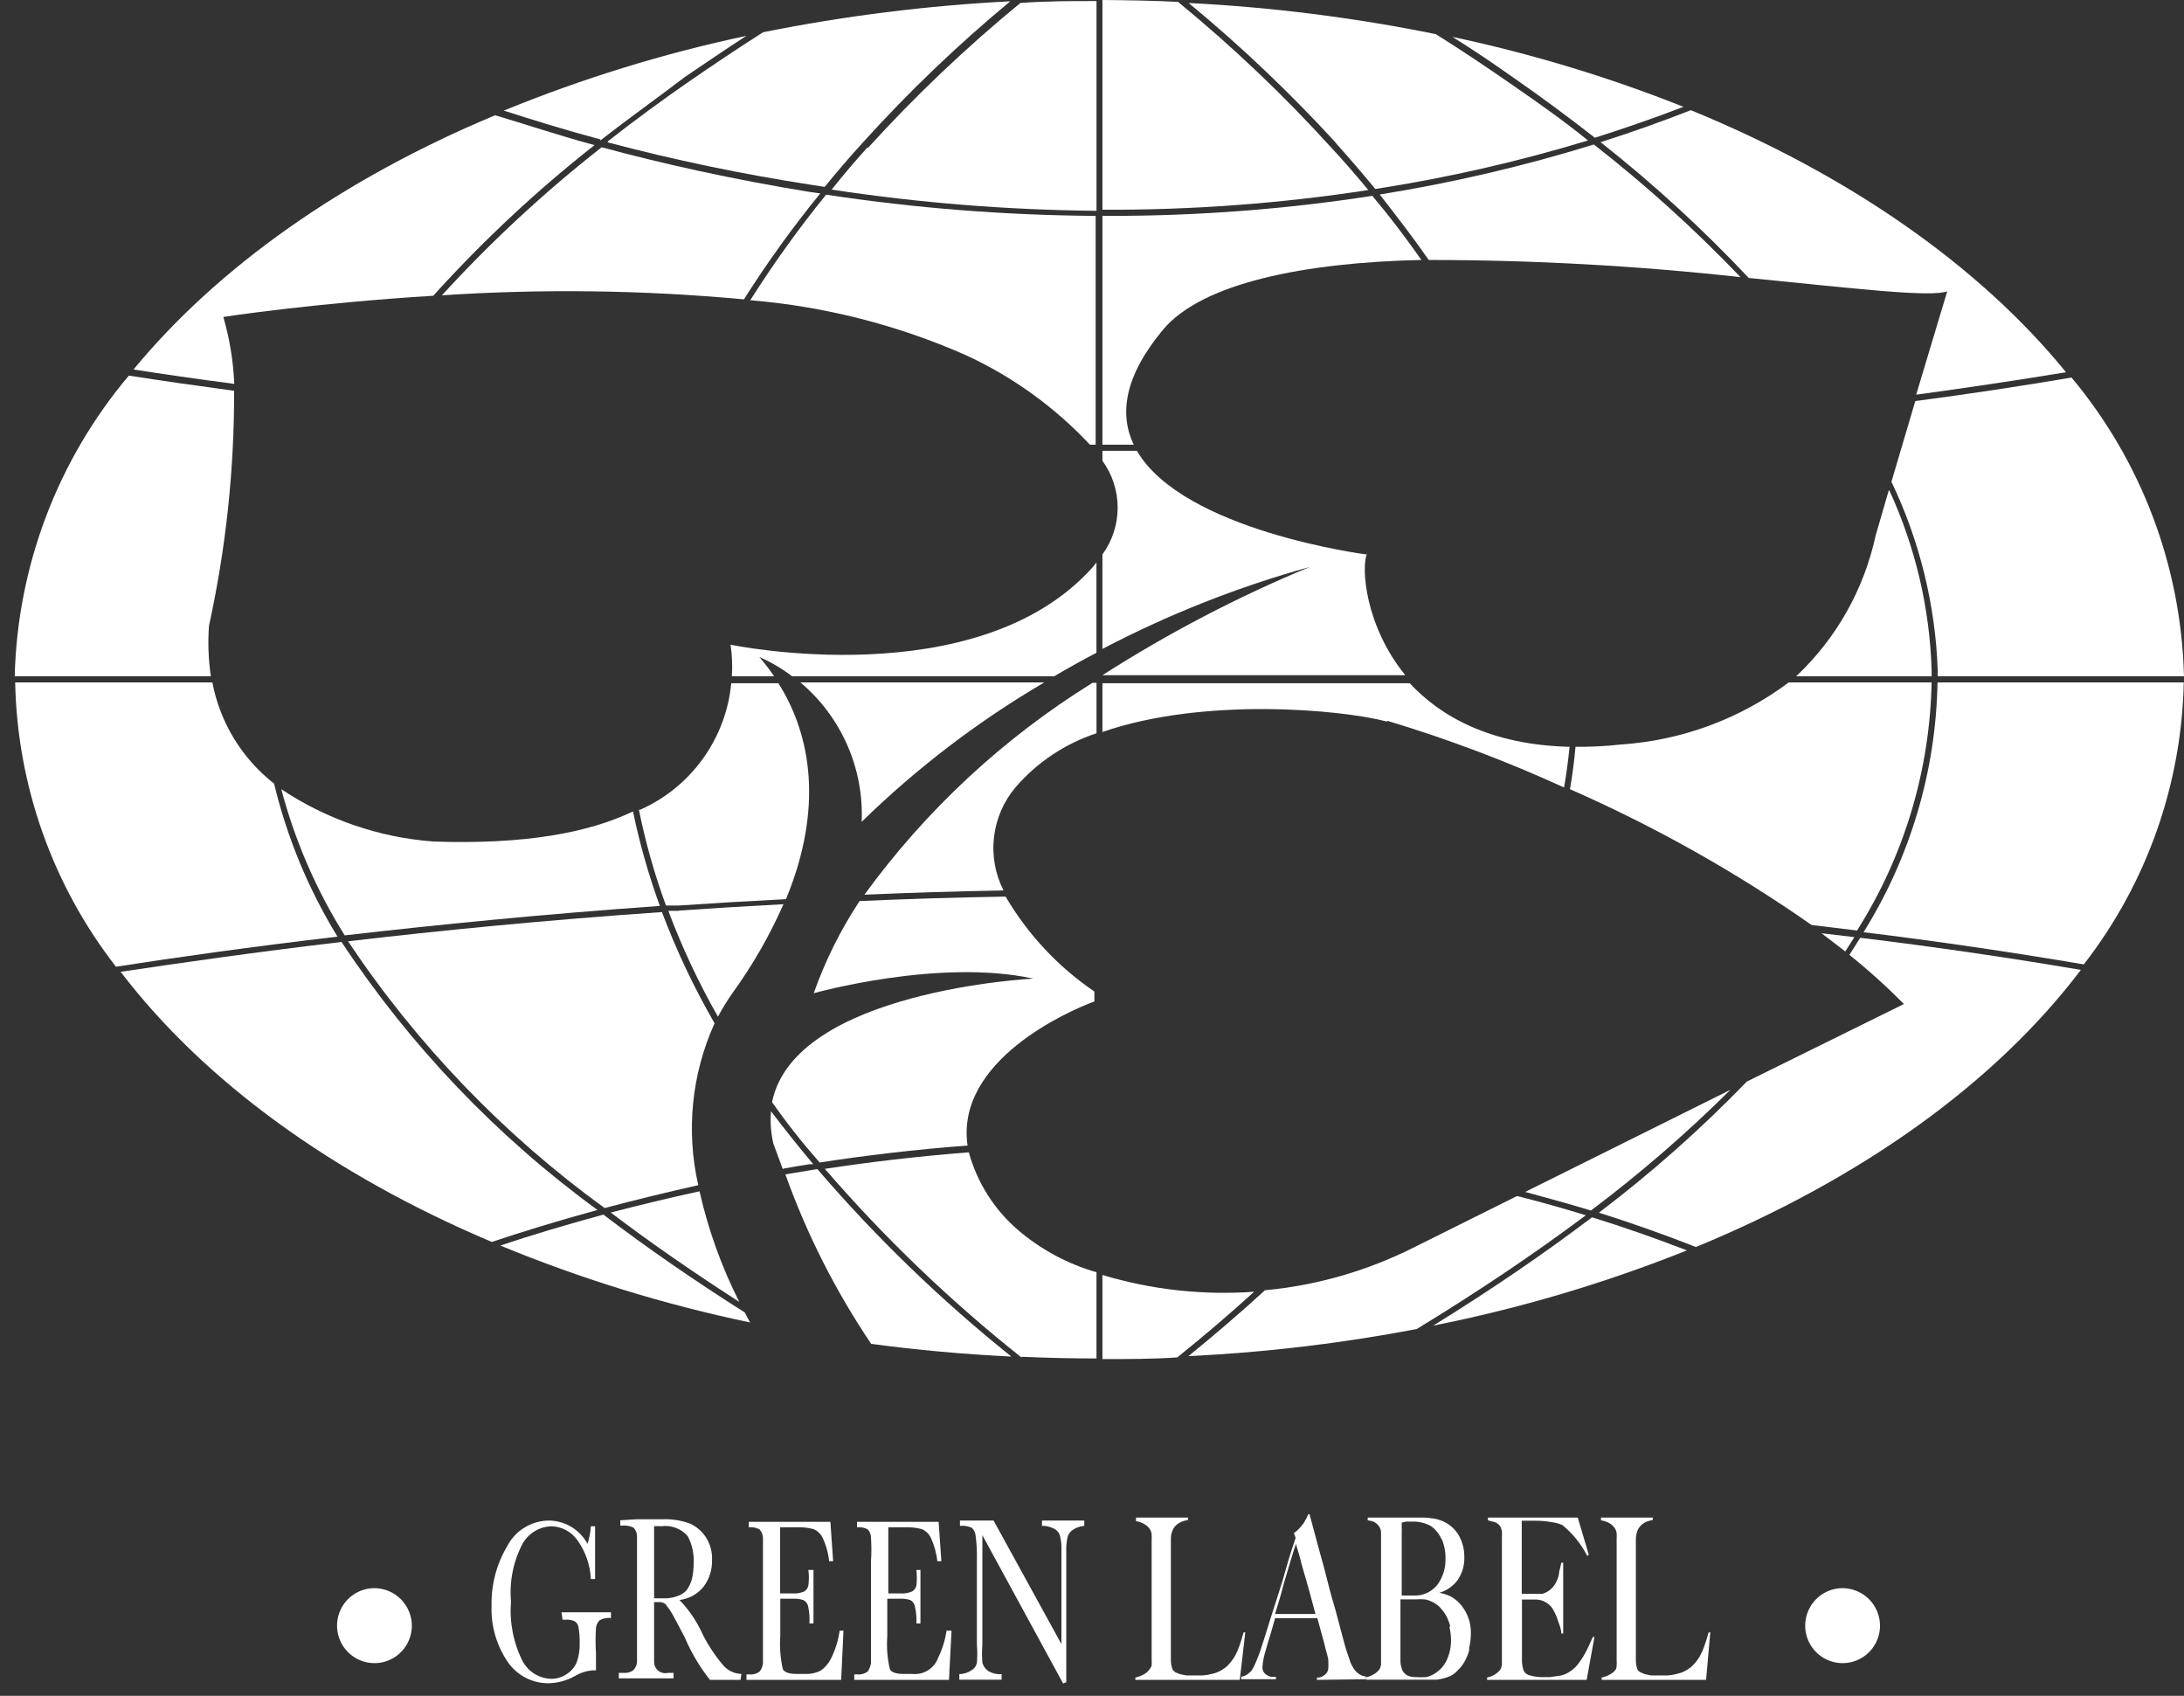<svg width="76" height="59" viewBox="0 0 76 59" fill="none" xmlns="http://www.w3.org/2000/svg">
<rect x="0" y="0" width="76" height="59" fill="#333333" stroke="none"/>
<path d="M19.54 56.094H21.261V56.293C21.127 56.279 20.991 56.305 20.871 56.367C20.797 56.437 20.75 56.531 20.739 56.632C20.721 56.929 20.721 57.227 20.739 57.524V58.114H20.614C20.403 58.132 20.2 58.197 20.018 58.305C19.735 58.467 19.417 58.555 19.091 58.563C18.813 58.565 18.538 58.499 18.291 58.371C18.043 58.242 17.831 58.056 17.672 57.826C17.277 57.248 17.078 56.558 17.106 55.858C17.09 55.133 17.279 54.417 17.65 53.794C17.789 53.524 18 53.298 18.26 53.141C18.52 52.983 18.817 52.901 19.121 52.902C19.393 52.908 19.659 52.987 19.892 53.129C20.124 53.272 20.315 53.473 20.445 53.713C20.508 53.515 20.548 53.309 20.562 53.101H20.709V54.937H20.562C20.539 54.454 20.378 53.989 20.099 53.595C19.996 53.446 19.859 53.323 19.699 53.237C19.539 53.151 19.361 53.104 19.18 53.101C18.982 53.109 18.789 53.165 18.618 53.266C18.448 53.366 18.305 53.507 18.201 53.676C17.866 54.301 17.72 55.011 17.782 55.718C17.724 56.435 17.863 57.154 18.187 57.797C18.284 57.977 18.427 58.128 18.602 58.236C18.776 58.343 18.975 58.403 19.18 58.408C19.38 58.41 19.576 58.348 19.738 58.232C19.892 58.13 20.011 57.983 20.077 57.812C20.145 57.61 20.177 57.398 20.172 57.185C20.177 56.987 20.162 56.79 20.128 56.595C20.12 56.556 20.104 56.519 20.081 56.486C20.059 56.453 20.029 56.425 19.996 56.404C19.894 56.36 19.783 56.342 19.672 56.352H19.577L19.54 56.094Z" fill="white"/>
<path d="M22.762 55.607H23.218C23.358 55.597 23.494 55.565 23.623 55.511C23.735 55.468 23.834 55.397 23.91 55.304C23.985 55.191 24.042 55.067 24.079 54.936C24.12 54.752 24.14 54.564 24.138 54.376C24.155 54.053 24.084 53.732 23.932 53.447C23.82 53.316 23.677 53.216 23.516 53.156C23.356 53.095 23.182 53.076 23.012 53.1C22.929 53.094 22.846 53.094 22.762 53.1V55.607ZM25.771 58.444H24.704C24.349 57.994 24.055 57.498 23.829 56.97C23.704 56.72 23.571 56.484 23.439 56.233C23.36 56.084 23.266 55.944 23.16 55.813C23.094 55.758 23.009 55.732 22.924 55.739H22.762V56.963C22.762 57.391 22.762 57.7 22.762 57.811C22.761 57.871 22.773 57.931 22.798 57.986C22.823 58.041 22.861 58.089 22.908 58.127C22.955 58.165 23.01 58.191 23.069 58.204C23.128 58.217 23.189 58.216 23.248 58.201H23.439V58.393H21.534V58.201H21.689C21.811 58.215 21.934 58.184 22.034 58.113C22.108 58.04 22.155 57.943 22.167 57.84C22.167 57.715 22.167 57.42 22.167 56.963V54.265C22.167 53.83 22.167 53.528 22.167 53.417C22.158 53.318 22.116 53.225 22.049 53.152C21.926 53.091 21.788 53.065 21.652 53.078H21.585V52.894L22.152 52.857C22.534 52.857 22.836 52.857 23.057 52.857C23.372 52.845 23.686 52.893 23.983 52.997C24.221 53.097 24.424 53.267 24.564 53.484C24.715 53.718 24.789 53.994 24.778 54.273C24.788 54.603 24.687 54.928 24.491 55.194C24.282 55.457 23.978 55.627 23.645 55.666C23.983 56.015 24.257 56.422 24.454 56.867C24.655 57.261 24.902 57.63 25.19 57.965C25.268 58.049 25.363 58.116 25.468 58.163C25.572 58.21 25.685 58.235 25.8 58.238L25.771 58.444Z" fill="white"/>
<path d="M29.213 56.735H29.352L29.271 58.445H25.976V58.254H26.057C26.125 58.262 26.193 58.258 26.259 58.24C26.324 58.222 26.386 58.192 26.44 58.15C26.501 58.069 26.539 57.972 26.55 57.87C26.55 57.76 26.55 57.472 26.55 57.015V54.317C26.55 53.897 26.55 53.624 26.55 53.492C26.543 53.388 26.501 53.289 26.432 53.212C26.318 53.148 26.187 53.122 26.057 53.138V52.946H28.896L28.992 54.317H28.852C28.824 54.033 28.747 53.757 28.624 53.499C28.558 53.361 28.443 53.253 28.301 53.197C28.104 53.147 27.9 53.127 27.697 53.138H27.146V55.438H27.572C27.713 55.448 27.854 55.425 27.984 55.371C28.022 55.348 28.055 55.317 28.08 55.28C28.105 55.243 28.123 55.202 28.131 55.158C28.153 54.979 28.153 54.798 28.131 54.62H28.308V56.484H28.168C28.179 56.277 28.162 56.068 28.117 55.865C28.105 55.822 28.083 55.781 28.054 55.747C28.025 55.712 27.988 55.685 27.948 55.666C27.831 55.63 27.709 55.615 27.587 55.622H27.153V56.919C27.126 57.305 27.155 57.692 27.241 58.069C27.3 58.187 27.469 58.239 27.734 58.239H28.028C28.209 58.246 28.388 58.208 28.551 58.128C28.717 58.013 28.849 57.855 28.933 57.671C29.079 57.372 29.176 57.051 29.22 56.72" fill="white"/>
<path d="M32.972 56.735H33.112L33.023 58.445H29.728V58.254H29.817C29.953 58.27 30.09 58.233 30.199 58.15C30.255 58.066 30.292 57.97 30.309 57.87C30.309 57.76 30.309 57.472 30.309 57.015V54.317C30.327 54.042 30.327 53.767 30.309 53.492C30.308 53.388 30.268 53.288 30.199 53.212C30.085 53.148 29.954 53.122 29.824 53.138V52.946H32.663L32.758 54.317H32.619C32.587 54.034 32.51 53.758 32.391 53.499C32.325 53.361 32.209 53.253 32.067 53.197C31.87 53.147 31.667 53.128 31.464 53.138H30.912V55.438H31.332C31.47 55.448 31.608 55.425 31.736 55.371C31.776 55.349 31.811 55.319 31.837 55.282C31.864 55.245 31.882 55.202 31.891 55.158C31.909 54.979 31.909 54.798 31.891 54.62H32.03V56.484H31.891C31.9 56.276 31.88 56.068 31.832 55.865C31.821 55.822 31.801 55.782 31.773 55.748C31.745 55.713 31.71 55.685 31.67 55.666C31.553 55.63 31.431 55.615 31.31 55.622H30.876V56.919C30.848 57.305 30.878 57.692 30.964 58.069C31.023 58.187 31.185 58.239 31.457 58.239H31.751C31.942 58.258 32.135 58.213 32.297 58.11C32.46 58.007 32.583 57.853 32.648 57.671C32.794 57.371 32.893 57.05 32.942 56.72" fill="white"/>
<path d="M36.995 58.571L34.185 53.411V57.222C34.168 57.43 34.168 57.64 34.185 57.848C34.216 57.96 34.283 58.059 34.376 58.128C34.519 58.218 34.687 58.259 34.854 58.246V58.438H33.383V58.246C33.538 58.242 33.689 58.193 33.817 58.106C33.862 58.078 33.9 58.042 33.931 57.999C33.961 57.956 33.982 57.907 33.994 57.856C34.012 57.645 34.012 57.433 33.994 57.222V54.273C34.002 53.99 33.987 53.706 33.95 53.426C33.94 53.322 33.893 53.225 33.817 53.153C33.688 53.095 33.546 53.072 33.405 53.087V52.902H34.575L36.936 57.2V53.92C36.944 53.745 36.924 53.571 36.877 53.404C36.859 53.352 36.829 53.305 36.791 53.266C36.753 53.226 36.707 53.196 36.657 53.175C36.533 53.113 36.397 53.083 36.259 53.087V52.902H37.731V53.087C37.588 53.098 37.451 53.146 37.333 53.227C37.243 53.285 37.178 53.374 37.15 53.477C37.113 53.642 37.098 53.81 37.105 53.978V58.526L36.995 58.571Z" fill="white"/>
<path d="M43.142 58.445H39.509V58.364C39.607 58.344 39.701 58.309 39.788 58.261C39.878 58.218 39.954 58.151 40.009 58.069C40.034 58.034 40.056 57.997 40.075 57.959C40.08 57.89 40.08 57.821 40.075 57.752C40.075 57.678 40.075 57.59 40.075 57.509C40.075 57.428 40.075 57.339 40.075 57.251C40.075 57.162 40.075 57.081 40.075 56.956C40.075 56.831 40.075 56.691 40.075 56.543V53.846C40.075 53.75 40.075 53.661 40.075 53.58C40.079 53.509 40.079 53.438 40.075 53.366C40.068 53.314 40.051 53.264 40.024 53.219C39.974 53.133 39.9 53.064 39.81 53.02C39.725 52.969 39.63 52.937 39.531 52.924V52.799H41.34V52.88L41.164 52.924C41.095 52.948 41.031 52.983 40.973 53.027C40.902 53.078 40.846 53.147 40.811 53.226C40.762 53.333 40.74 53.449 40.745 53.565C40.745 53.75 40.745 53.912 40.745 54.067C40.745 54.221 40.745 54.369 40.745 54.509V57.288C40.745 57.457 40.745 57.612 40.745 57.767C40.745 57.881 40.767 57.993 40.811 58.099C40.811 58.099 40.855 58.15 40.899 58.18L41.061 58.246L41.274 58.29H41.495H41.642H41.855C41.937 58.286 42.019 58.273 42.098 58.253C42.175 58.24 42.252 58.22 42.326 58.194C42.464 58.142 42.591 58.065 42.701 57.966C42.801 57.869 42.887 57.76 42.959 57.642C43.03 57.515 43.09 57.382 43.135 57.244C43.187 57.103 43.231 56.949 43.275 56.794H43.334L43.142 58.445Z" fill="white"/>
<path d="M45.092 53.705C45.092 53.772 45.033 53.882 44.996 54.022C44.96 54.162 44.893 54.346 44.834 54.56C44.776 54.774 44.695 55.002 44.621 55.297C44.548 55.592 44.459 55.843 44.371 56.152H45.776C45.71 55.916 45.651 55.681 45.578 55.415C45.504 55.15 45.452 54.958 45.386 54.745C45.32 54.531 45.269 54.324 45.224 54.148L45.092 53.705ZM45.828 58.445V58.364H45.908C45.955 58.353 45.999 58.336 46.041 58.312C46.09 58.285 46.133 58.248 46.166 58.202C46.205 58.148 46.226 58.084 46.225 58.017C46.225 57.973 46.225 57.899 46.225 57.789C46.225 57.678 46.173 57.553 46.136 57.398C46.1 57.243 46.056 57.074 46.004 56.889C45.953 56.705 45.901 56.506 45.842 56.3H44.371L44.209 56.867C44.151 57.044 44.099 57.229 44.047 57.413C43.985 57.604 43.945 57.802 43.93 58.002C43.928 58.062 43.943 58.121 43.974 58.172C44.004 58.218 44.044 58.256 44.092 58.283C44.137 58.31 44.187 58.33 44.239 58.342H44.401V58.423H43.194V58.334C43.286 58.322 43.373 58.284 43.444 58.224C43.518 58.165 43.555 58.128 43.562 58.106C43.616 58.025 43.66 57.939 43.694 57.848C43.78 57.653 43.854 57.454 43.915 57.251C43.998 57.005 44.087 56.725 44.18 56.41C44.283 56.101 44.379 55.776 44.489 55.445C44.599 55.113 44.695 54.781 44.79 54.442C44.886 54.103 44.989 53.794 45.085 53.506L45.026 53.337C45.093 53.293 45.155 53.241 45.21 53.182L45.357 53.005L45.46 52.828L45.526 52.681H45.57L45.901 53.912C46.011 54.302 46.107 54.649 46.203 55.039C46.298 55.43 46.394 55.74 46.49 56.079L46.754 57.074C46.798 57.236 46.835 57.369 46.872 57.479L46.997 57.84C47.011 57.879 47.028 57.916 47.049 57.951C47.077 58.009 47.111 58.063 47.152 58.113C47.197 58.169 47.252 58.217 47.313 58.253C47.38 58.296 47.456 58.322 47.534 58.327V58.423L45.828 58.445Z" fill="white"/>
<path d="M50.463 56.565C50.427 56.438 50.378 56.314 50.316 56.197C50.254 56.092 50.18 55.996 50.095 55.909C50.012 55.828 49.915 55.763 49.808 55.718C49.732 55.679 49.65 55.654 49.566 55.644C49.472 55.636 49.379 55.636 49.286 55.644H48.734V57.339C48.734 57.536 48.734 57.698 48.734 57.826C48.741 57.936 48.768 58.043 48.815 58.143C48.855 58.203 48.908 58.253 48.97 58.29C49.062 58.333 49.163 58.353 49.264 58.349C49.384 58.356 49.504 58.356 49.624 58.349C49.758 58.322 49.884 58.264 49.992 58.18C50.156 58.066 50.284 57.907 50.36 57.723C50.453 57.509 50.498 57.278 50.492 57.044C50.491 56.901 50.474 56.757 50.441 56.617L50.463 56.565ZM50.154 53.536C50.076 53.358 49.952 53.205 49.794 53.094C49.593 52.984 49.367 52.93 49.139 52.939H48.926L48.778 52.976C48.778 52.976 48.778 53.035 48.778 53.064C48.778 53.094 48.778 53.123 48.778 53.16C48.782 53.209 48.782 53.258 48.778 53.307C48.778 53.366 48.778 53.44 48.778 53.536C48.778 53.632 48.778 53.919 48.778 54.133V55.511H49.301C49.445 55.502 49.585 55.462 49.712 55.393C49.839 55.324 49.95 55.229 50.036 55.113C50.218 54.852 50.311 54.54 50.301 54.221C50.307 53.983 50.259 53.746 50.161 53.529L50.154 53.536ZM51.125 57.428C51.083 57.566 51.026 57.7 50.956 57.826C50.894 57.932 50.817 58.029 50.727 58.113C50.658 58.191 50.576 58.255 50.485 58.305C50.331 58.373 50.167 58.418 49.999 58.438H49.484H47.535V58.356C47.629 58.338 47.718 58.303 47.8 58.253C47.886 58.208 47.959 58.142 48.014 58.062C48.032 58.017 48.047 57.97 48.058 57.922C48.058 57.863 48.058 57.796 48.058 57.715C48.058 57.634 48.058 57.553 48.058 57.472V57.221C48.058 57.155 48.058 57.052 48.058 56.927C48.058 56.801 48.058 56.661 48.058 56.514V54.494C48.058 54.376 48.058 54.236 48.058 54.081C48.058 53.927 48.058 53.89 48.058 53.794C48.058 53.698 48.058 53.61 48.058 53.521C48.058 53.433 48.058 53.352 48.058 53.278C48.05 53.226 48.032 53.176 48.006 53.13C47.964 53.062 47.906 53.004 47.837 52.961C47.76 52.926 47.678 52.904 47.594 52.895V52.799H49.507C49.642 52.799 49.778 52.812 49.911 52.836C50.045 52.859 50.174 52.904 50.294 52.968C50.489 53.072 50.652 53.227 50.764 53.418C50.891 53.643 50.957 53.897 50.956 54.155C50.969 54.452 50.884 54.745 50.713 54.988C50.555 55.193 50.336 55.343 50.088 55.416C50.228 55.44 50.364 55.484 50.492 55.548C50.625 55.621 50.742 55.719 50.838 55.836C51.07 56.111 51.193 56.463 51.184 56.823C51.184 56.995 51.164 57.165 51.125 57.332" fill="white"/>
<path d="M55.213 58.445H51.749V58.364C51.842 58.345 51.932 58.31 52.014 58.261C52.096 58.213 52.166 58.148 52.22 58.069C52.239 58.024 52.253 57.977 52.264 57.929C52.264 57.87 52.264 57.804 52.264 57.723C52.264 57.642 52.264 57.56 52.264 57.479V57.221C52.264 57.148 52.264 57.052 52.264 56.927C52.264 56.801 52.264 56.661 52.264 56.514V53.794C52.264 53.691 52.264 53.602 52.264 53.514C52.268 53.433 52.268 53.352 52.264 53.271C52.255 53.217 52.237 53.164 52.212 53.116C52.169 53.046 52.104 52.992 52.028 52.961L51.778 52.895V52.799H54.904L55.287 54.089L55.235 54.133C55.025 53.721 54.732 53.358 54.375 53.064C54.261 53.011 54.139 52.976 54.014 52.961C53.806 52.922 53.594 52.905 53.382 52.909H53.139H52.955C52.955 52.998 52.955 53.167 52.955 53.433C52.955 53.698 52.955 53.993 52.955 54.339V55.452H53.264H53.492H53.669C53.775 55.423 53.873 55.37 53.956 55.298C54.031 55.235 54.094 55.157 54.139 55.069C54.192 54.975 54.229 54.873 54.25 54.767C54.25 54.649 54.309 54.516 54.331 54.369H54.397V56.831H54.331C54.331 56.669 54.25 56.492 54.191 56.315C54.143 56.174 54.076 56.04 53.992 55.917C53.933 55.845 53.861 55.785 53.779 55.74C53.687 55.687 53.584 55.656 53.477 55.651H53.338H52.962C52.962 55.725 52.962 55.836 52.962 55.976V57.339C52.962 57.509 52.962 57.664 52.962 57.811C52.966 57.925 52.989 58.037 53.029 58.143C53.055 58.185 53.091 58.221 53.133 58.247C53.175 58.274 53.222 58.291 53.271 58.298C53.408 58.335 53.549 58.352 53.691 58.349H53.933L54.25 58.305C54.367 58.289 54.48 58.249 54.581 58.187C54.694 58.121 54.796 58.036 54.882 57.936C54.983 57.808 55.074 57.673 55.154 57.531C55.243 57.369 55.331 57.177 55.426 56.956H55.485L55.213 58.445Z" fill="white"/>
<path d="M59.369 58.445H55.735V58.364C55.833 58.344 55.927 58.309 56.014 58.261C56.103 58.218 56.18 58.151 56.235 58.069C56.247 58.033 56.254 57.996 56.257 57.959C56.262 57.89 56.262 57.821 56.257 57.752C56.257 57.678 56.257 57.59 56.257 57.509C56.257 57.428 56.257 57.339 56.257 57.251C56.257 57.162 56.257 57.081 56.257 56.956V56.484C56.257 56.337 56.257 56.19 56.257 56.027V53.816C56.257 53.72 56.257 53.632 56.257 53.551C56.261 53.48 56.261 53.408 56.257 53.337C56.25 53.285 56.233 53.235 56.206 53.19C56.156 53.105 56.085 53.037 56 52.99C55.91 52.942 55.813 52.91 55.713 52.895V52.799H57.515V52.88L57.346 52.924C57.276 52.947 57.212 52.982 57.154 53.027C57.086 53.08 57.031 53.148 56.993 53.226C56.948 53.334 56.925 53.449 56.926 53.565C56.926 53.75 56.926 53.912 56.926 54.067C56.926 54.221 56.926 54.369 56.926 54.509V57.288C56.926 57.457 56.926 57.612 56.926 57.767C56.928 57.88 56.948 57.992 56.985 58.099C57.012 58.131 57.045 58.158 57.081 58.18L57.243 58.246L57.449 58.29H57.677H57.824H58.037C58.121 58.285 58.205 58.272 58.287 58.253L58.508 58.194C58.646 58.142 58.773 58.065 58.883 57.966C58.983 57.869 59.069 57.76 59.141 57.642C59.212 57.515 59.272 57.382 59.317 57.244C59.369 57.103 59.413 56.949 59.457 56.794H59.516L59.369 58.445Z" fill="white"/>
<path d="M14.332 56.573C14.329 56.831 14.25 57.081 14.106 57.294C13.961 57.507 13.757 57.672 13.518 57.768C13.28 57.865 13.019 57.888 12.768 57.836C12.516 57.784 12.285 57.659 12.105 57.476C11.924 57.293 11.802 57.06 11.753 56.808C11.704 56.555 11.73 56.294 11.829 56.056C11.928 55.818 12.095 55.615 12.309 55.473C12.522 55.33 12.774 55.254 13.03 55.254C13.202 55.255 13.372 55.29 13.531 55.357C13.689 55.423 13.833 55.521 13.954 55.643C14.075 55.766 14.17 55.911 14.235 56.071C14.3 56.23 14.333 56.401 14.332 56.573Z" fill="white"/>
<path d="M65.422 56.573C65.419 56.831 65.34 57.081 65.195 57.294C65.051 57.507 64.846 57.672 64.608 57.768C64.37 57.865 64.109 57.888 63.857 57.836C63.606 57.784 63.375 57.659 63.194 57.476C63.014 57.293 62.891 57.06 62.842 56.808C62.793 56.555 62.82 56.294 62.919 56.056C63.018 55.818 63.185 55.615 63.398 55.473C63.612 55.33 63.863 55.254 64.12 55.254C64.292 55.255 64.462 55.29 64.621 55.357C64.779 55.423 64.923 55.521 65.044 55.643C65.165 55.766 65.26 55.911 65.325 56.071C65.39 56.23 65.423 56.401 65.422 56.573Z" fill="white"/>
<path d="M26.1 10.444C28.689 10.659 31.225 11.304 33.603 12.353C35.232 13.102 36.701 14.161 37.928 15.471H38.127V7.511C34.987 7.49 31.853 7.244 28.748 6.773C27.793 7.948 26.909 9.179 26.1 10.459" fill="white"/>
<path d="M30.191 5.123C29.779 5.58 29.36 6.067 28.941 6.597C31.992 7.06 35.071 7.306 38.157 7.334V0.037C37.267 0.037 36.384 0.037 35.509 0.103C33.615 1.656 31.837 3.346 30.191 5.16" fill="white"/>
<path d="M47.77 6.811C44.726 7.282 41.649 7.516 38.569 7.511H38.363V15.472H39.452C38.952 14.425 39.106 13.113 40.467 11.476C41.827 9.84 45.416 9.132 49.462 9.044C48.91 8.255 48.336 7.503 47.77 6.833" fill="white"/>
<path d="M47.542 19.29C47.542 19.29 41.187 18.472 39.562 15.685H38.363V16.032C38.707 16.505 38.893 17.075 38.893 17.661C38.893 18.247 38.707 18.817 38.363 19.29V22.577C40.661 21.374 43.079 20.418 45.578 19.725C43.067 20.765 40.653 22.026 38.363 23.491H48.903C47.505 21.781 47.358 19.732 47.572 19.253" fill="white"/>
<path d="M41.011 0.066C40.136 0.022 39.253 0.007 38.363 0V7.297C41.46 7.311 44.554 7.082 47.615 6.612C47.182 6.088 46.748 5.587 46.328 5.138C44.682 3.323 42.905 1.633 41.011 0.081" fill="white"/>
<path d="M25.468 23.529H26.939C26.779 23.296 26.607 23.072 26.424 22.858C26.829 23.035 27.212 23.26 27.564 23.529H36.684C37.15 23.253 37.641 22.981 38.155 22.71V19.57L38.038 19.718C34.029 24.229 25.423 22.43 25.423 22.43C25.477 22.794 25.492 23.162 25.468 23.529Z" fill="white"/>
<path d="M27.255 40.659C27.557 40.607 27.866 40.548 28.175 40.504H28.3C27.785 39.892 27.299 39.28 26.829 38.661C26.799 39.036 26.826 39.414 26.91 39.782L27.241 40.681" fill="white"/>
<path d="M33.67 39.855C33.243 36.907 37.171 35.175 38.083 34.843V34.496C36.822 33.639 35.767 32.511 34.994 31.194C33.239 31.224 31.544 31.275 29.912 31.349C29.252 32.349 28.716 33.426 28.316 34.556C28.316 34.556 32.655 33.332 35.958 34.047C35.958 34.047 27.646 34.46 26.867 38.344C27.357 39.047 27.909 39.747 28.521 40.445C30.103 40.202 31.817 39.995 33.67 39.855Z" fill="white"/>
<path d="M22.226 28.135C22.455 29.281 22.772 30.407 23.175 31.504H23.616C24.808 31.423 26.058 31.349 27.352 31.283C28.661 28.106 28.227 25.577 27.087 23.771H25.447C25.355 24.73 25.007 25.646 24.44 26.424C23.873 27.202 23.109 27.813 22.226 28.194" fill="white"/>
<path d="M23.631 31.688H23.256C23.734 32.96 24.312 34.192 24.984 35.373C25.135 35.087 25.305 34.812 25.491 34.547C26.189 33.584 26.784 32.548 27.264 31.459C26.006 31.525 24.793 31.599 23.631 31.68" fill="white"/>
<path d="M9.523 27.251C8.412 26.378 7.655 25.132 7.39 23.742H0.528C0.601 27.333 1.832 30.803 4.036 33.634C6.066 33.317 8.67 32.949 11.744 32.587C10.735 30.94 9.99 29.145 9.538 27.265" fill="white"/>
<path d="M8.162 13.599C6.801 13.415 5.573 13.238 4.484 13.068C2.009 15.999 0.608 19.69 0.512 23.528H7.338C7.252 22.947 7.23 22.359 7.272 21.774C7.86 19.089 8.154 16.348 8.147 13.599" fill="white"/>
<path d="M22.962 31.518C22.571 30.447 22.259 29.348 22.027 28.231C20.49 28.968 18.276 29.388 15.091 29.278C13.197 29.139 11.37 28.511 9.788 27.457C10.264 29.254 11.008 30.969 11.995 32.543C15.194 32.175 18.887 31.806 22.969 31.518" fill="white"/>
<path d="M64.529 32.604L63.386 32.469L64.213 33.102L64.529 32.604Z" fill="white"/>
<path d="M67.218 23.742H62.246C60.548 25.012 58.52 25.762 56.406 25.902C55.881 25.961 55.353 25.988 54.825 25.983C54.781 26.492 54.714 26.986 54.633 27.457C57.583 28.753 60.399 30.336 63.04 32.182L64.622 32.374C66.265 29.781 67.163 26.784 67.218 23.713" fill="white"/>
<path d="M21.261 42.192C22.629 43.231 24.122 44.263 25.726 45.295C25.108 44.074 24.644 42.782 24.343 41.447C23.254 41.683 22.225 41.934 21.261 42.184" fill="white"/>
<path d="M38.157 25.526V23.757H38.017C34.921 25.676 32.226 28.179 30.081 31.128C31.633 31.061 33.251 31.01 34.921 30.98C34.63 30.407 34.515 29.761 34.59 29.122C34.664 28.484 34.925 27.881 35.34 27.391C36.091 26.52 37.065 25.87 38.157 25.511" fill="white"/>
<path d="M27.852 23.742C28.555 24.333 29.112 25.078 29.482 25.918C29.852 26.759 30.024 27.674 29.985 28.592C31.9 26.723 34.034 25.094 36.341 23.742H27.852Z" fill="white"/>
<path d="M35.552 47.204C36.413 47.241 37.281 47.263 38.156 47.263V44.263C37.149 43.974 36.215 43.471 35.42 42.789C34.596 42.079 34.002 41.14 33.713 40.091C31.926 40.231 30.249 40.43 28.704 40.666C30.777 43.065 33.069 45.264 35.552 47.233" fill="white"/>
<path d="M15.37 10.275C18.874 10.044 22.391 10.091 25.888 10.415C26.699 9.135 27.585 7.904 28.544 6.73L28.176 6.678C25.498 6.243 23.027 5.691 20.938 5.123C18.942 6.685 17.08 8.411 15.37 10.283" fill="white"/>
<path d="M65.725 17.064L65.269 18.634C64.864 20.509 63.9 22.216 62.504 23.529H67.218C67.218 23.455 67.218 23.381 67.218 23.315C67.152 21.154 66.651 19.028 65.747 17.064" fill="white"/>
<path d="M75.992 23.742H67.423C67.368 26.82 66.478 29.824 64.849 32.433C67.386 32.742 69.946 33.118 72.513 33.553C74.697 30.744 75.917 27.303 75.992 23.742Z" fill="white"/>
<path d="M65.819 16.761C66.799 18.809 67.347 21.037 67.43 23.307V23.528H75.999C75.906 19.72 74.527 16.055 72.086 13.135C70.267 13.444 68.455 13.717 66.65 13.953L65.819 16.761Z" fill="white"/>
<path d="M52.779 41.617L49.167 43.416C47.557 44.222 45.811 44.722 44.019 44.89C43.18 45.657 42.293 46.421 41.356 47.182C44.023 47.055 46.677 46.739 49.3 46.239C51.452 44.927 53.414 43.607 55.184 42.281C54.389 42.037 53.603 41.816 52.816 41.617" fill="white"/>
<path d="M53.074 41.469C53.809 41.668 54.589 41.882 55.362 42.117C57.073 40.829 58.695 39.425 60.216 37.916L53.074 41.469Z" fill="white"/>
<path d="M55.398 42.353C53.726 43.621 51.885 44.877 49.875 46.12C52.891 45.521 55.845 44.645 58.701 43.503C57.597 43.076 56.499 42.693 55.406 42.353" fill="white"/>
<path d="M20.791 42.096C17.291 39.545 14.274 36.387 11.884 32.772C8.817 33.133 6.228 33.509 4.198 33.811C7.103 37.614 11.553 40.858 17.114 43.209C18.188 42.848 19.423 42.472 20.791 42.096Z" fill="white"/>
<path d="M55.706 4.953C57.536 6.396 59.257 7.973 60.854 9.671C64.436 10.025 67.195 10.356 67.761 10.135C67.761 10.135 67.253 11.816 66.68 13.732C68.415 13.496 70.154 13.236 71.894 12.951C68.894 9.265 64.363 6.096 58.839 3.833C57.78 4.246 56.728 4.622 55.676 4.953" fill="white"/>
<path d="M64.731 32.631L64.356 33.221C65.021 33.754 65.654 34.325 66.254 34.931L60.789 37.628C59.191 39.278 57.47 40.804 55.64 42.191C56.763 42.545 57.889 42.943 59.016 43.385C64.776 41.012 69.432 37.68 72.411 33.744C69.851 33.309 67.299 32.94 64.768 32.631" fill="white"/>
<path d="M8.154 13.378C8.121 12.582 7.993 11.793 7.772 11.027C7.772 11.027 10.869 10.548 15.076 10.29C16.795 8.387 18.672 6.633 20.688 5.049C19.408 4.703 18.253 4.312 17.231 4.01C11.928 6.221 7.581 9.295 4.646 12.855C5.683 13.017 6.852 13.187 8.154 13.356" fill="white"/>
<path d="M21.151 4.954C23.479 5.57 25.839 6.062 28.219 6.428L28.698 6.502C29.117 5.986 29.565 5.463 30.044 4.939C31.628 3.187 33.337 1.552 35.156 0.045C32.267 0.193 29.393 0.552 26.557 1.121C25.696 1.667 24.828 2.249 23.953 2.853C23.078 3.458 22.092 4.18 21.151 4.917" fill="white"/>
<path d="M50.542 1.283C51.278 1.74 51.969 2.212 52.682 2.713C53.609 3.357 54.548 4.05 55.499 4.792C56.522 4.467 57.552 4.114 58.581 3.716C55.974 2.68 53.285 1.867 50.542 1.283Z" fill="white"/>
<path d="M55.463 5.027C53.023 5.782 50.533 6.363 48.012 6.767C48.586 7.504 49.16 8.241 49.718 9.045C53.343 9.045 56.965 9.245 60.567 9.642C58.98 7.982 57.274 6.439 55.463 5.027Z" fill="white"/>
<path d="M46.483 4.976C46.932 5.477 47.395 6.008 47.858 6.575C50.362 6.188 52.834 5.624 55.258 4.887C54.353 4.15 53.448 3.524 52.566 2.912C51.683 2.3 50.823 1.725 49.962 1.187C47.127 0.612 44.253 0.25 41.364 0.104C43.192 1.613 44.912 3.248 46.513 4.998" fill="white"/>
<path d="M48.27 25.076C50.373 25.708 52.43 26.484 54.427 27.398C54.508 26.926 54.574 26.454 54.618 25.983C51.882 25.916 50.139 24.936 49.057 23.771H38.363V25.467C41.864 24.251 46.652 24.678 48.27 25.106" fill="white"/>
<path d="M20.894 4.887C21.887 4.106 22.872 3.413 23.836 2.676C24.571 2.182 25.263 1.703 25.976 1.246C23.09 1.859 20.264 2.73 17.532 3.848C18.533 4.172 19.658 4.519 20.894 4.851" fill="white"/>
<path d="M21.041 42.03C22.063 41.757 23.152 41.492 24.299 41.234C23.868 39.345 24.067 37.367 24.866 35.602C24.151 34.364 23.539 33.07 23.034 31.732C18.974 32.013 15.297 32.374 12.112 32.75C14.515 36.35 17.539 39.492 21.041 42.03Z" fill="white"/>
<path d="M38.363 44.337V47.285C39.238 47.285 40.106 47.285 40.967 47.226C41.908 46.47 42.8 45.708 43.644 44.941C41.863 45.07 40.073 44.873 38.363 44.359" fill="white"/>
<path d="M26.102 46.01C26.043 45.899 25.977 45.788 25.918 45.663C24.133 44.533 22.493 43.398 20.997 42.258C19.664 42.621 18.467 42.98 17.408 43.334C20.218 44.493 23.128 45.389 26.102 46.01Z" fill="white"/>
<path d="M28.455 40.674L28.22 40.711L27.33 40.858C28.076 42.941 29.079 44.922 30.316 46.755C31.905 46.969 33.538 47.116 35.193 47.197C32.751 45.241 30.495 43.062 28.455 40.689" fill="white"/>
</svg>
